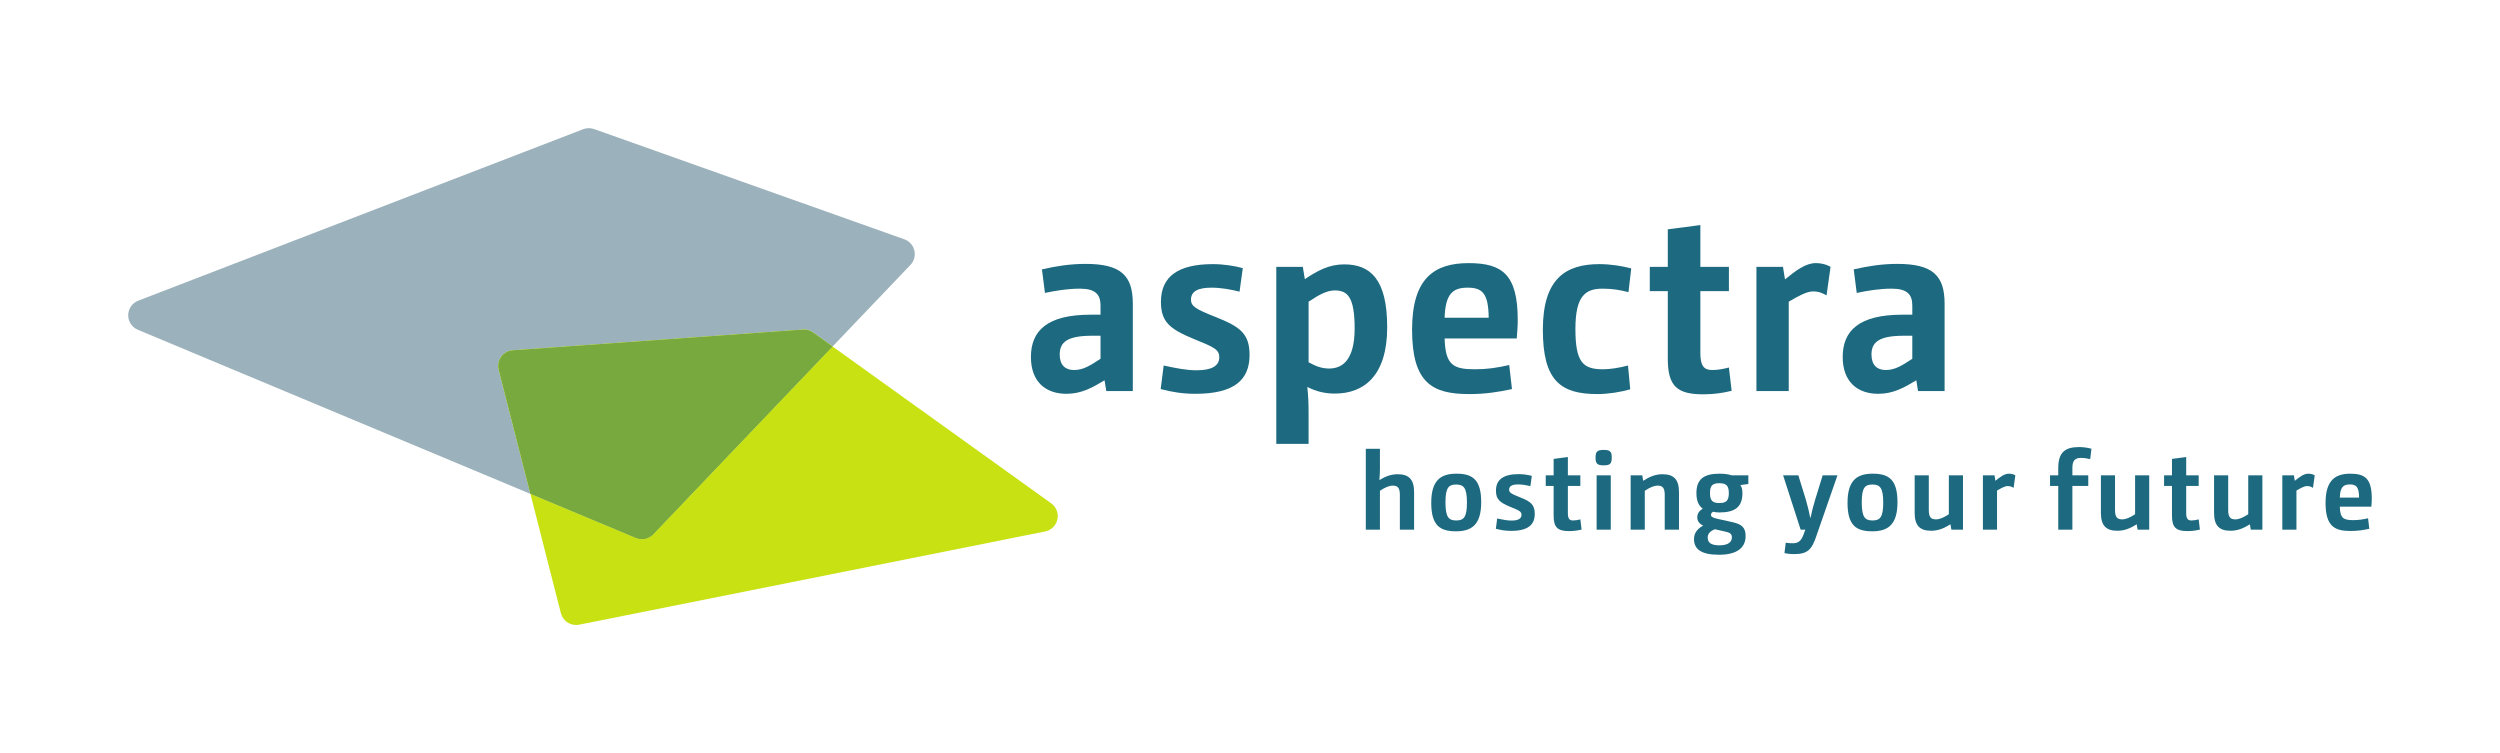 <?xml version="1.0" encoding="UTF-8" standalone="no"?>
<svg
   xmlns:dc="http://purl.org/dc/elements/1.1/"
   xmlns:cc="http://creativecommons.org/ns#"
   xmlns:rdf="http://www.w3.org/1999/02/22-rdf-syntax-ns#"
   xmlns:svg="http://www.w3.org/2000/svg"
   xmlns="http://www.w3.org/2000/svg"
   viewBox="0 0 276.375 83.262"
   height="83.262"
   width="276.375"
   xml:space="preserve"
   version="1.1"
   id="svg2"><defs
     id="defs6" /><g
     transform="matrix(1.25,0,0,-1.25,0,83.263)"
     id="g10"><g
       transform="scale(0.1,0.1)"
       id="g12"><path
         id="path14"
         style="fill:#1c6980;fill-opacity:1;fill-rule:nonzero;stroke:none"
         d="m 973.301,369.18 -7.301,0 c -21.93,0 -28.793,-5.524 -28.793,-16.598 0,-9.531 5.094,-13.73 12.629,-13.73 7.969,0 14.168,3.757 23.465,9.957 l 0,20.371 z m 3.551,-39.403 c -10.641,-6.433 -20.383,-11.953 -33.664,-11.953 -18.379,0 -31.446,10.614 -31.446,32.543 0,23.246 14.403,37.422 52.699,37.422 l 8.86,0 0,8.191 c 0,9.961 -4.871,14.836 -18.156,14.836 -10.403,0 -20.372,-1.554 -31,-3.765 l -2.653,20.816 c 12.395,2.875 25.024,4.86 38.524,4.86 31.445,0 41.844,-10.395 41.844,-35.207 l 0,-77.266 -23.465,0 -1.543,9.523" /><path
         id="path16"
         style="fill:#1c6980;fill-opacity:1;fill-rule:nonzero;stroke:none"
         d="m 1057.06,317.824 c -11.06,0 -20.37,1.535 -30.56,4.192 l 2.66,20.828 c 11.07,-2.438 20.38,-4.219 29.01,-4.219 13.72,0 20.15,3.984 20.15,11.523 0,6.864 -4.43,8.848 -23.03,16.387 -20.81,8.633 -28.56,15.051 -28.56,32.543 0,22.586 15.28,33.438 46.05,33.438 9.3,0 19.05,-1.555 26.35,-3.539 l -2.88,-20.817 c -7.97,1.992 -16.38,3.539 -24.79,3.539 -11.74,0 -18.16,-3.094 -18.16,-10.625 0,-5.765 4.2,-8.414 21.7,-15.277 21.7,-8.649 30.11,-14.613 30.11,-33.668 0,-22.137 -13.72,-34.305 -48.05,-34.305" /><path
         id="path18"
         style="fill:#1c6980;fill-opacity:1;fill-rule:nonzero;stroke:none"
         d="m 1157.31,345.719 c 6.43,-3.539 11.74,-5.543 18.16,-5.543 11.74,0 22.58,7.523 22.58,35.433 0,28.118 -6.42,33.653 -17.71,33.653 -6.43,0 -13.5,-3.539 -23.03,-9.969 l 0,-53.574 z m -5.1,84.359 1.78,-10.844 c 11.29,7.524 21.48,13.063 34.76,13.063 23.03,0 38.08,-12.848 38.08,-55.578 0,-42.957 -20.58,-58.688 -46.27,-58.688 -9.07,0 -16.82,2.004 -24.14,5.758 l -0.21,-0.215 c 0.87,-7.969 1.1,-14.832 1.1,-22.594 l 0,-27.445 -28.56,0 0,156.543 23.46,0" /><path
         id="path20"
         style="fill:#1c6980;fill-opacity:1;fill-rule:nonzero;stroke:none"
         d="m 1316.6,385.121 c -0.23,21.477 -5.54,26.578 -18.61,26.578 -13.06,0 -19.69,-5.312 -20.37,-26.578 l 38.98,0 z m 24.8,-18.367 -63.78,0 c 0.68,-23.469 7.54,-27.238 26.8,-27.238 11.07,0 19.48,1.32 30.33,3.769 l 2.44,-21.269 c -12.19,-2.657 -23.69,-4.426 -37.87,-4.426 -32.32,0 -50.48,9.519 -50.48,56.914 0,45.609 19.7,58.898 50.04,58.898 30.11,0 43.41,-10.41 43.41,-50.48 0,-5.32 -0.45,-10.633 -0.89,-16.168" /><path
         id="path22"
         style="fill:#1c6980;fill-opacity:1;fill-rule:nonzero;stroke:none"
         d="m 1441.78,321.809 c -8.42,-2.45 -19.49,-4.219 -29.01,-4.219 -32.55,0 -48.27,11.742 -48.27,56.914 0,45.164 20.15,58.012 50.04,58.012 9.53,0 19.49,-1.555 28.12,-3.77 l -2.44,-21.031 c -7.52,1.992 -14.61,3.101 -22.79,3.101 -15.06,0 -24.14,-5.98 -24.14,-35.648 0,-29.449 6.64,-35.652 24.35,-35.652 6.43,0 14.62,1.32 22.15,3.328 l 1.99,-21.035" /><path
         id="path24"
         style="fill:#1c6980;fill-opacity:1;fill-rule:nonzero;stroke:none"
         d="m 1531.47,320.465 c -8.4,-1.985 -15.49,-3.086 -25.23,-3.086 -22.82,0 -31.24,7.074 -31.24,31.215 l 0,60.011 -15.93,0 0,21.473 15.93,0 0,33.215 28.8,3.762 0,-36.977 25.25,0 0,-21.473 -25.25,0 0,-54.703 c 0,-11.293 3.1,-15.05 10.4,-15.05 4.89,0 9.75,0.878 14.85,2.218 l 2.42,-20.605" /><path
         id="path26"
         style="fill:#1c6980;fill-opacity:1;fill-rule:nonzero;stroke:none"
         d="m 1615.4,404.836 c -3.55,1.996 -6.65,3.535 -11.96,3.535 -5.54,0 -12.85,-3.984 -21.48,-9.078 l 0,-79.039 -28.57,0 0,109.824 23.47,0 1.78,-11.074 c 9.52,7.754 18.15,14.398 27.22,14.398 5.78,0 10.2,-1.55 13.07,-3.324 l -3.53,-25.242" /><path
         id="path28"
         style="fill:#1c6980;fill-opacity:1;fill-rule:nonzero;stroke:none"
         d="m 1691.24,369.18 -7.31,0 c -21.92,0 -28.79,-5.524 -28.79,-16.598 0,-9.531 5.1,-13.73 12.63,-13.73 7.98,0 14.17,3.757 23.47,9.957 l 0,20.371 z m 3.54,-39.403 c -10.63,-6.433 -20.37,-11.953 -33.66,-11.953 -18.38,0 -31.44,10.614 -31.44,32.543 0,23.246 14.39,37.422 52.7,37.422 l 8.86,0 0,8.191 c 0,9.961 -4.88,14.836 -18.17,14.836 -10.39,0 -20.37,-1.554 -30.99,-3.765 l -2.65,20.816 c 12.39,2.875 25.02,4.86 38.52,4.86 31.44,0 41.85,-10.395 41.85,-35.207 l 0,-77.266 -23.48,0 -1.54,9.523" /><path
         id="path30"
         style="fill:#1c6980;fill-opacity:1;fill-rule:nonzero;stroke:none"
         d="m 1238.04,197.668 0,30.711 c 0,6.293 -1.94,8.238 -6.2,8.238 -3.3,0 -6.87,-1.543 -11.43,-4.551 l 0,-34.398 -12.49,0 0,71.508 12.49,0 0,-17.149 c 0,-3.297 -0.09,-6.304 -0.49,-10.371 l 0.1,-0.097 c 4.95,3.004 9.89,5.136 16.08,5.136 10.08,0 14.53,-4.75 14.53,-15.89 l 0,-33.137 -12.59,0" /><path
         id="path32"
         style="fill:#1c6980;fill-opacity:1;fill-rule:nonzero;stroke:none"
         d="m 1287.78,237.59 c -6.59,0 -9.41,-2.813 -9.41,-15.793 0,-13.18 2.9,-15.992 9.51,-15.992 6.58,0 9.49,2.711 9.49,15.793 0,13.179 -2.91,15.992 -9.59,15.992 z m -0.1,-41.375 c -14.15,0 -21.89,5.133 -21.89,25.191 0,19.864 8.32,25.774 22.27,25.774 14.15,0 21.91,-5.145 21.91,-25.192 0,-19.859 -8.34,-25.773 -22.29,-25.773" /><path
         id="path34"
         style="fill:#1c6980;fill-opacity:1;fill-rule:nonzero;stroke:none"
         d="m 1336.31,196.598 c -4.84,0 -8.91,0.683 -13.38,1.843 l 1.18,9.11 c 4.83,-1.067 8.9,-1.836 12.69,-1.836 6,0 8.81,1.742 8.81,5.027 0,3.008 -1.93,3.883 -10.08,7.18 -9.1,3.773 -12.5,6.582 -12.5,14.238 0,9.875 6.69,14.629 20.16,14.629 4.06,0 8.34,-0.676 11.53,-1.543 l -1.26,-9.113 c -3.49,0.875 -7.17,1.547 -10.86,1.547 -5.13,0 -7.94,-1.356 -7.94,-4.653 0,-2.507 1.85,-3.675 9.51,-6.679 9.49,-3.778 13.16,-6.395 13.16,-14.723 0,-9.695 -6,-15.027 -21.02,-15.027" /><path
         id="path36"
         style="fill:#1c6980;fill-opacity:1;fill-rule:nonzero;stroke:none"
         d="m 1398.74,197.758 c -3.7,-0.863 -6.79,-1.34 -11.06,-1.34 -9.97,0 -13.65,3.094 -13.65,13.656 l 0,26.25 -6.98,0 0,9.399 6.98,0 0,14.531 12.59,1.652 0,-16.183 11.04,0 0,-9.399 -11.04,0 0,-23.926 c 0,-4.941 1.35,-6.593 4.55,-6.593 2.14,0 4.26,0.386 6.49,0.968 l 1.08,-9.015" /><path
         id="path38"
         style="fill:#1c6980;fill-opacity:1;fill-rule:nonzero;stroke:none"
         d="m 1412.06,197.668 0,48.055 12.5,0 0,-48.055 -12.5,0 z m 6.29,56.875 c -5.71,0 -7.26,1.551 -7.26,6.875 0,5.332 1.55,6.781 7.26,6.781 5.62,0 7.08,-1.449 7.08,-6.781 0,-5.324 -1.46,-6.875 -7.08,-6.875" /><path
         id="path40"
         style="fill:#1c6980;fill-opacity:1;fill-rule:nonzero;stroke:none"
         d="m 1472.29,197.668 0,30.711 c 0,6.293 -1.93,8.238 -6.2,8.238 -3.29,0 -6.89,-1.543 -11.44,-4.551 l 0,-34.398 -12.5,0 0,48.055 10.28,0 0.78,-4.848 c 5.71,3.688 10.94,5.82 17.15,5.82 10.07,0 14.53,-4.75 14.53,-15.89 l 0,-33.137 -12.6,0" /><path
         id="path42"
         style="fill:#1c6980;fill-opacity:1;fill-rule:nonzero;stroke:none"
         d="m 1520.55,238.75 c -5.92,0 -8.23,-1.934 -8.23,-8.727 0,-6.683 2.24,-8.808 8.33,-8.808 5.92,0 8.33,2.031 8.33,8.808 0,6.696 -2.41,8.727 -8.43,8.727 z m -3.96,-40.691 c -3.5,-1.36 -6.31,-3.688 -6.31,-7.262 0,-4.172 2.32,-6.984 10.37,-6.984 8.24,0 11.04,3.296 11.04,7.07 0,2.722 -1.55,4.172 -5.22,4.941 l -9.88,2.235 z m -15.51,10.558 c 0,3.293 1.74,5.715 4.84,7.656 -3.48,2.516 -5.6,6.582 -5.6,13.75 0,12.012 6.29,17.157 20.33,17.157 4.84,0 8.24,-0.582 10.76,-1.457 l 14.82,0 0,-7.657 -7.07,-0.964 c 1.06,-1.446 1.84,-3.489 1.84,-7.079 0,-12.101 -6.3,-17.14 -20.45,-17.14 -2.22,0 -4.35,0.285 -5.42,0.668 -1.36,-0.863 -1.94,-1.543 -1.94,-2.707 0,-1.551 0.87,-2.512 6.1,-3.676 l 13.08,-2.914 c 8.24,-1.836 11.44,-4.844 11.44,-12.297 0,-9.691 -6.89,-16.473 -23.45,-16.473 -16.08,0 -22.19,5.039 -22.19,13.95 0,5.914 3.89,9.589 8.14,11.82 -3.39,1.543 -5.23,3.973 -5.23,7.363" /><path
         id="path44"
         style="fill:#1c6980;fill-opacity:1;fill-rule:nonzero;stroke:none"
         d="m 1625.04,245.723 -18.22,-52.41 c -4.45,-13.762 -8.32,-17.247 -20.33,-17.247 -3.2,0 -6.21,0.391 -8.33,0.868 l 1.16,9.203 c 1.74,-0.383 4.36,-0.481 6.1,-0.481 4.36,0 7.26,1.352 9.58,7.551 l 1.66,4.461 -4.17,0 -15.5,48.055 13.46,0 6.69,-21.7 c 1.65,-5.914 2.62,-9.691 3.88,-15.984 l 0.2,0 c 1.34,6.293 2.32,10.262 4.06,15.984 l 6.69,21.7 13.07,0" /><path
         id="path46"
         style="fill:#1c6980;fill-opacity:1;fill-rule:nonzero;stroke:none"
         d="m 1655.94,237.59 c -6.6,0 -9.4,-2.813 -9.4,-15.793 0,-13.18 2.91,-15.992 9.5,-15.992 6.59,0 9.49,2.711 9.49,15.793 0,13.179 -2.9,15.992 -9.59,15.992 z m -0.1,-41.375 c -14.14,0 -21.89,5.133 -21.89,25.191 0,19.864 8.33,25.774 22.29,25.774 14.14,0 21.89,-5.145 21.89,-25.192 0,-19.859 -8.34,-25.773 -22.29,-25.773" /><path
         id="path48"
         style="fill:#1c6980;fill-opacity:1;fill-rule:nonzero;stroke:none"
         d="m 1705.83,245.723 0,-30.707 c 0,-6.399 2.03,-8.243 6.3,-8.243 3.29,0 6.88,1.559 11.43,4.551 l 0,34.399 12.5,0 0,-48.055 -10.26,0 -0.79,4.75 c -5.71,-3.59 -10.94,-5.719 -17.15,-5.719 -10.06,0 -14.53,4.746 -14.53,15.793 l 0,33.231 12.5,0" /><path
         id="path50"
         style="fill:#1c6980;fill-opacity:1;fill-rule:nonzero;stroke:none"
         d="m 1780.82,234.672 c -1.56,0.879 -2.9,1.562 -5.24,1.562 -2.42,0 -5.61,-1.742 -9.4,-3.972 l 0,-34.594 -12.49,0 0,48.055 10.26,0 0.78,-4.848 c 4.17,3.395 7.95,6.305 11.92,6.305 2.52,0 4.45,-0.684 5.72,-1.457 l -1.55,-11.051" /><path
         id="path52"
         style="fill:#1c6980;fill-opacity:1;fill-rule:nonzero;stroke:none"
         d="m 1832.82,245.723 14.04,0 0,-9.399 -14.04,0 0,-38.656 -12.5,0 0,38.656 -7.27,0 0,9.399 7.27,0 0,6.203 c 0,14.047 5.82,18.797 18.51,18.797 4.06,0 7.84,-0.68 10.84,-1.461 l -1.07,-9.199 c -2.23,0.484 -5.14,1.066 -8.22,1.066 -5.04,0 -7.56,-2.227 -7.56,-8.723 l 0,-6.683" /><path
         id="path54"
         style="fill:#1c6980;fill-opacity:1;fill-rule:nonzero;stroke:none"
         d="m 1870.53,245.723 0,-30.707 c 0,-6.399 2.03,-8.243 6.31,-8.243 3.28,0 6.88,1.559 11.43,4.551 l 0,34.399 12.5,0 0,-48.055 -10.28,0 -0.77,4.75 c -5.71,-3.59 -10.95,-5.719 -17.16,-5.719 -10.06,0 -14.52,4.746 -14.52,15.793 l 0,33.231 12.49,0" /><path
         id="path56"
         style="fill:#1c6980;fill-opacity:1;fill-rule:nonzero;stroke:none"
         d="m 1945.59,197.758 c -3.67,-0.863 -6.78,-1.34 -11.03,-1.34 -9.98,0 -13.67,3.094 -13.67,13.656 l 0,26.25 -6.98,0 0,9.399 6.98,0 0,14.531 12.59,1.652 0,-16.183 11.04,0 0,-9.399 -11.04,0 0,-23.926 c 0,-4.941 1.36,-6.593 4.55,-6.593 2.14,0 4.27,0.386 6.49,0.968 l 1.07,-9.015" /><path
         id="path58"
         style="fill:#1c6980;fill-opacity:1;fill-rule:nonzero;stroke:none"
         d="m 1970.61,245.723 0,-30.707 c 0,-6.399 2.04,-8.243 6.31,-8.243 3.28,0 6.87,1.559 11.42,4.551 l 0,34.399 12.5,0 0,-48.055 -10.27,0 -0.76,4.75 c -5.72,-3.59 -10.96,-5.719 -17.16,-5.719 -10.07,0 -14.53,4.746 -14.53,15.793 l 0,33.231 12.49,0" /><path
         id="path60"
         style="fill:#1c6980;fill-opacity:1;fill-rule:nonzero;stroke:none"
         d="m 2045.6,234.672 c -1.55,0.879 -2.9,1.562 -5.22,1.562 -2.43,0 -5.63,-1.742 -9.41,-3.972 l 0,-34.594 -12.5,0 0,48.055 10.27,0 0.78,-4.848 c 4.17,3.395 7.95,6.305 11.91,6.305 2.52,0 4.46,-0.684 5.72,-1.457 l -1.55,-11.051" /><path
         id="path62"
         style="fill:#1c6980;fill-opacity:1;fill-rule:nonzero;stroke:none"
         d="m 2086.37,226.055 c -0.1,9.398 -2.42,11.625 -8.14,11.625 -5.71,0 -8.62,-2.325 -8.91,-11.625 l 17.05,0 z m 10.84,-8.035 -27.89,0 c 0.29,-10.27 3.29,-11.922 11.72,-11.922 4.84,0 8.53,0.582 13.28,1.652 l 1.07,-9.309 c -5.34,-1.16 -10.38,-1.937 -16.58,-1.937 -14.14,0 -22.09,4.172 -22.09,24.902 0,19.957 8.63,25.774 21.9,25.774 13.18,0 18.99,-4.551 18.99,-22.098 0,-2.324 -0.19,-4.648 -0.4,-7.062" /><path
         id="path64"
         style="fill:#c7e112;fill-opacity:1;fill-rule:nonzero;stroke:none"
         d="M 929.688,220.953 736.324,359.664 577.75,193.551 c -2.687,-2.797 -6.328,-4.289 -10.039,-4.289 -1.809,0 -3.613,0.347 -5.348,1.07 l -93.258,38.984 26.926,-105.484 c 1.602,-6.254 7.207,-10.449 13.434,-10.449 0.902,0 1.812,0.086 2.742,0.269 l 412.117,82.438 c 5.403,1.078 9.668,5.258 10.836,10.668 1.164,5.402 -1.004,10.972 -5.472,14.195" /><path
         id="path66"
         style="fill:#9bb1bb;fill-opacity:1;fill-rule:nonzero;stroke:none"
         d="m 443.293,350.582 c 2.414,3.328 6.16,5.434 10.27,5.719 l 256.414,18.308 c 3.187,0.274 6.429,-0.66 9.07,-2.554 l 17.277,-12.391 68.879,72.164 c 3.238,3.399 4.555,8.195 3.453,12.781 -1.082,4.575 -4.41,8.293 -8.847,9.86 L 525.41,551.965 c -3.129,1.094 -6.558,1.055 -9.633,-0.129 L 122.273,400.195 c -5.285,-2.047 -8.804,-7.078 -8.89,-12.757 -0.082,-5.665 3.305,-10.797 8.535,-12.989 L 469.105,229.316 441.098,339.047 c -1,3.98 -0.215,8.211 2.195,11.535" /><path
         id="path68"
         style="fill:#c7e112;fill-opacity:1;fill-rule:nonzero;stroke:none"
         d="m 567.711,189.262 c 3.711,0 7.352,1.492 10.039,4.289 l 158.574,166.113 -17.277,12.391 c -2.641,1.894 -5.883,2.828 -9.07,2.554 L 453.563,356.301 c -4.11,-0.285 -7.856,-2.391 -10.27,-5.719 -2.41,-3.324 -3.195,-7.555 -2.195,-11.535 l 28.007,-109.731 93.258,-38.984 c 1.735,-0.723 3.539,-1.07 5.348,-1.07" /><path
         id="path70"
         style="fill:#77a93f;fill-opacity:1;fill-rule:nonzero;stroke:none"
         d="m 567.711,189.262 c 3.711,0 7.352,1.492 10.039,4.289 l 158.574,166.113 -17.277,12.391 c -2.641,1.894 -5.883,2.828 -9.07,2.554 L 453.563,356.301 c -4.11,-0.285 -7.856,-2.391 -10.27,-5.719 -2.41,-3.324 -3.195,-7.555 -2.195,-11.535 l 28.007,-109.731 93.258,-38.984 c 1.735,-0.723 3.539,-1.07 5.348,-1.07" /></g></g></svg>